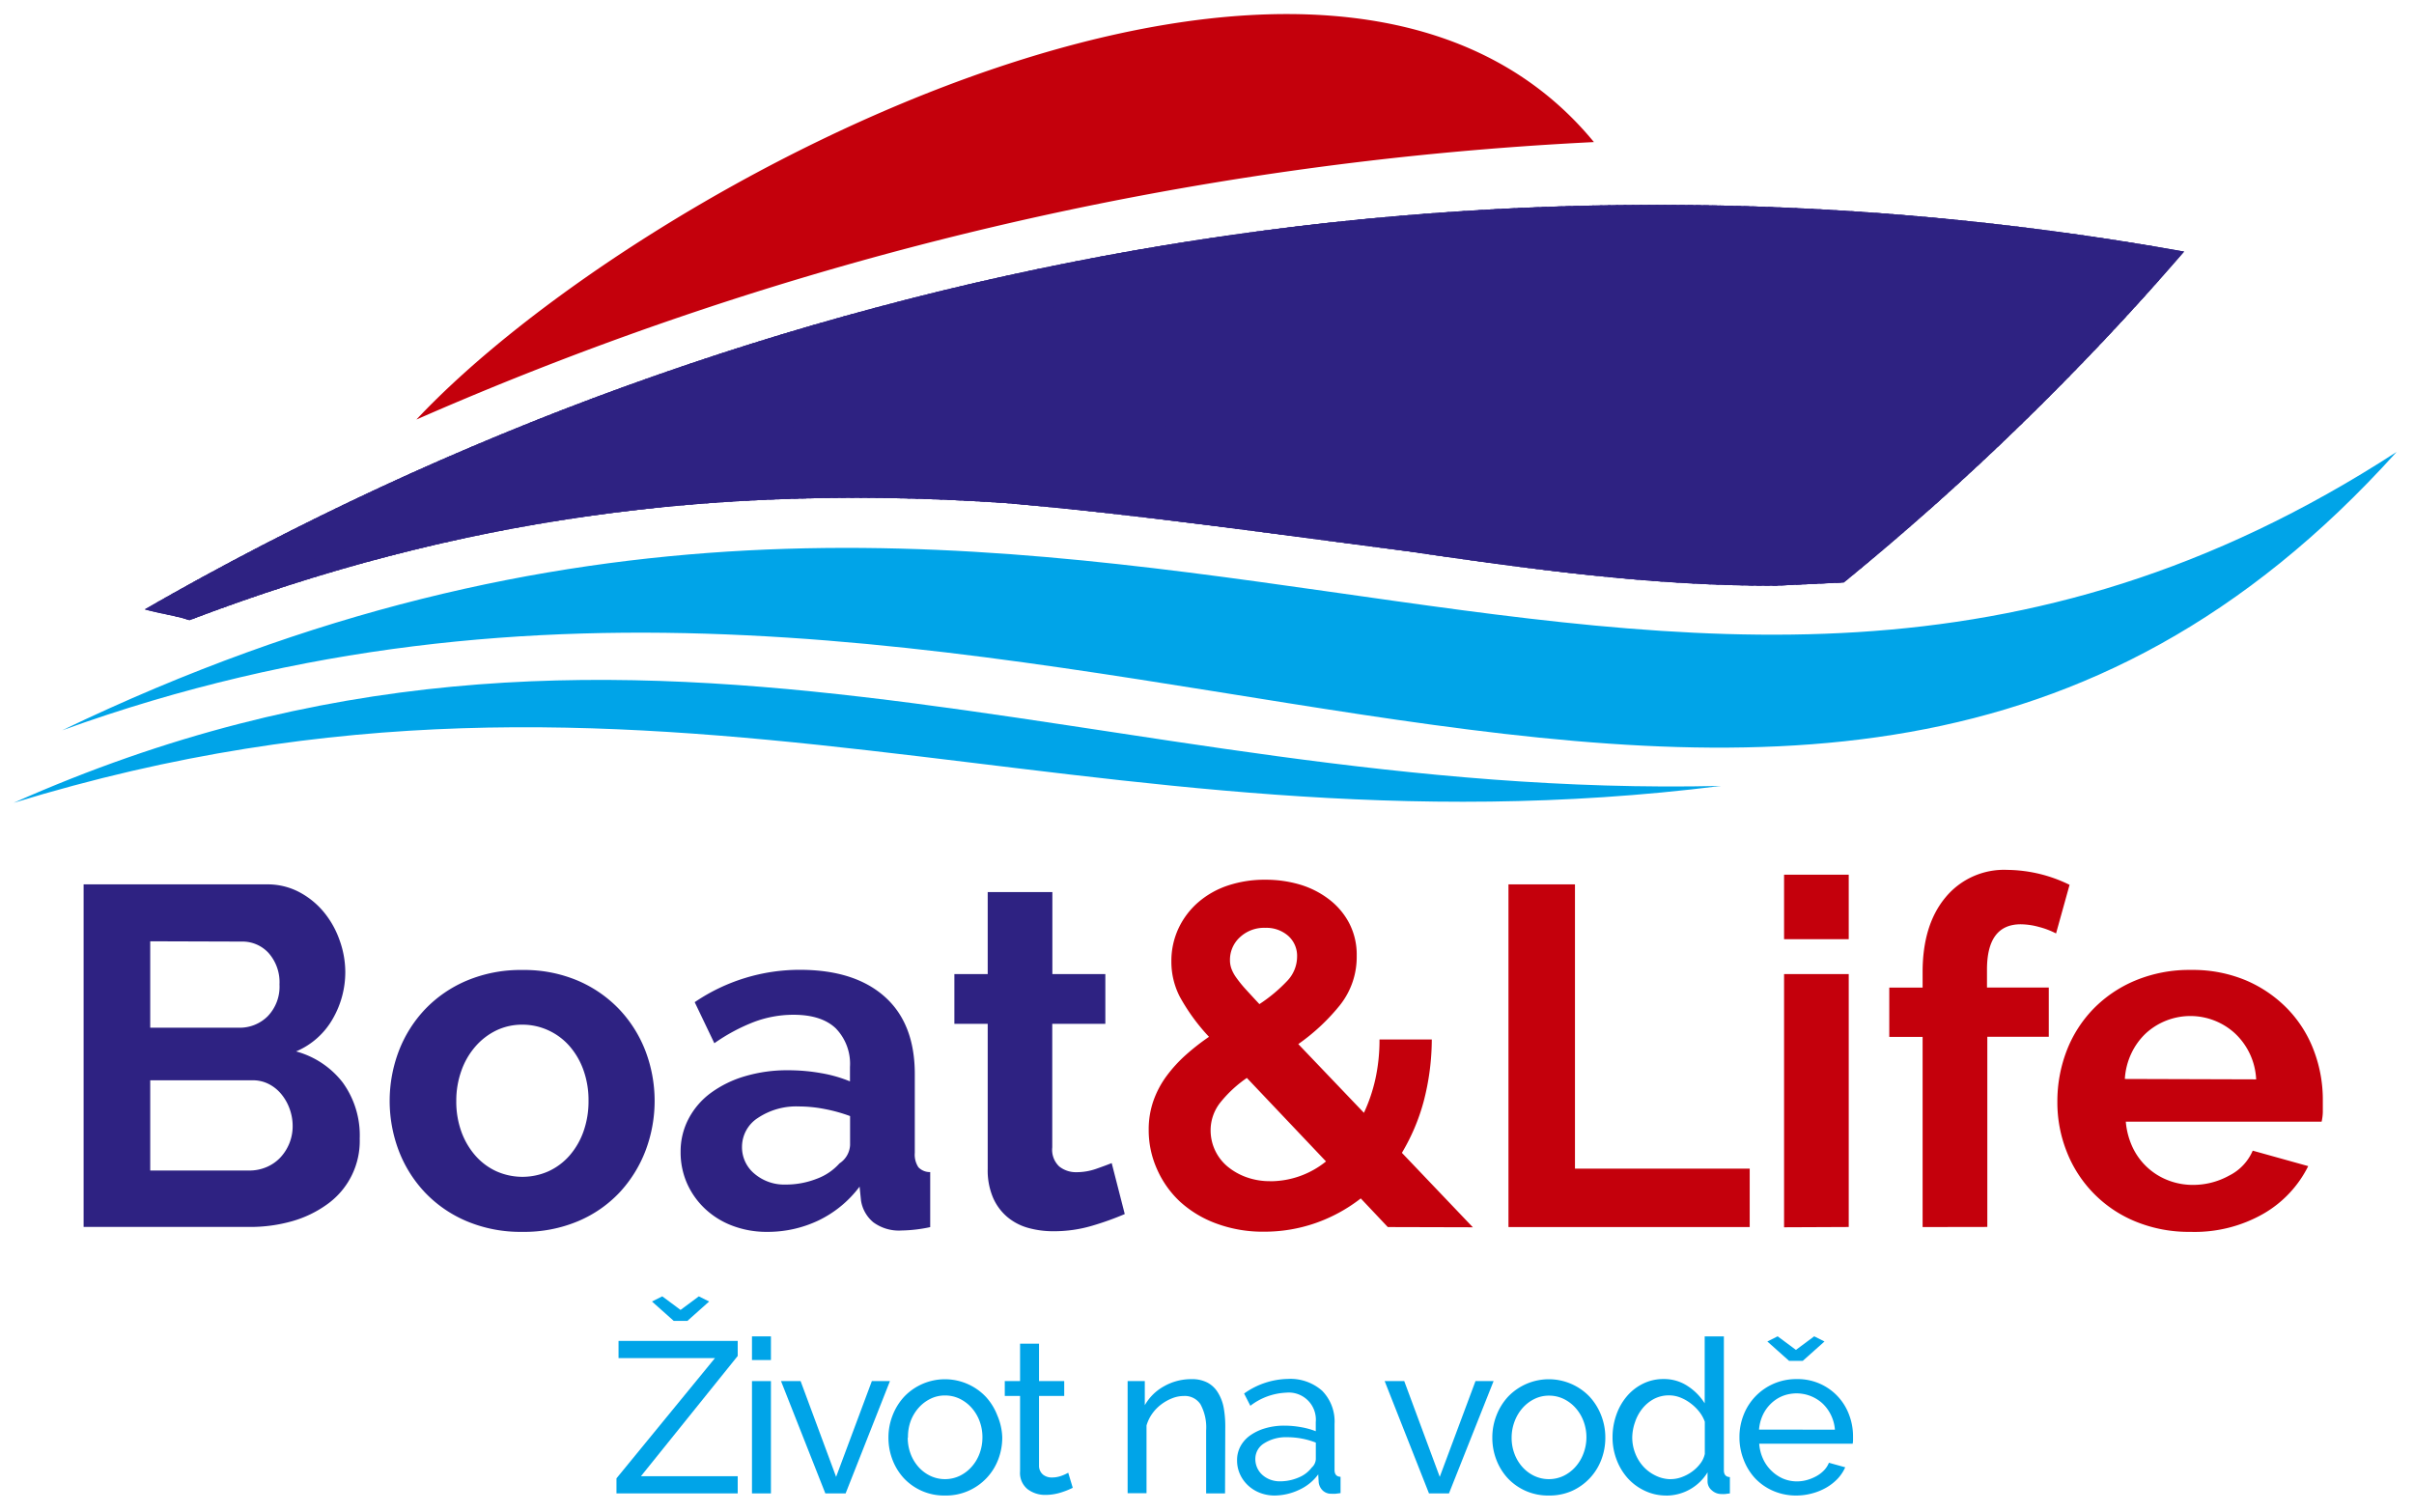 <svg id="Vrstva_1" data-name="Vrstva 1" xmlns="http://www.w3.org/2000/svg" xmlns:xlink="http://www.w3.org/1999/xlink" viewBox="0 0 421.5 264"><defs><style>.cls-1,.cls-3,.cls-5{fill:#2e2282;}.cls-1{clip-rule:evenodd;}.cls-2,.cls-7{fill:#00a4e8;}.cls-4,.cls-8{fill:#c4000c;}.cls-5,.cls-7,.cls-8{fill-rule:evenodd;}.cls-6{clip-path:url(#clip-path);}</style><clipPath id="clip-path"><path class="cls-1" d="M33.09,108.3c-2.31-.79-5.05-1.12-7.81-1.89C133.07,44.49,259.11,22.1,381.36,43.93a476.6,476.6,0,0,1-59.42,57.78l-11.78.56c-21.33.11-43.26-2.92-64.29-6-23.29-3-46.61-6.39-70.32-8.43-51-3.45-96.1,2.8-142.46,20.45Z"/></clipPath></defs><title>Kreslicí plátno 1</title><path class="cls-2" d="M107.64,258.15l17.2-21H108v-3h20.81v2.63l-16.9,21h16.9v3H107.64Zm8-31.78,3.19,2.37,3.19-2.37,1.8.9-3.79,3.38h-2.4l-3.79-3.38Z"/><path class="cls-2" d="M131.3,237.49v-4.13h3.31v4.13Zm0,23.29V241.17h3.31v19.61Z"/><path class="cls-2" d="M144.11,260.78l-7.74-19.61h3.42l6.2,16.72,6.24-16.72h3.16l-7.74,19.61Z"/><path class="cls-2" d="M165,261.15a9.62,9.62,0,0,1-7.16-3,10,10,0,0,1-2-3.23,10.6,10.6,0,0,1-.71-3.87,10.47,10.47,0,0,1,.73-3.91,10.24,10.24,0,0,1,2-3.23,9.84,9.84,0,0,1,14.27,0,10.25,10.25,0,0,1,2,3.23A10.47,10.47,0,0,1,175,251a10.61,10.61,0,0,1-.71,3.87,9.75,9.75,0,0,1-5.17,5.45A9.67,9.67,0,0,1,165,261.15Zm-6.5-10.1a7.86,7.86,0,0,0,.51,2.85,7.28,7.28,0,0,0,1.39,2.29,6.55,6.55,0,0,0,2.07,1.54,6,6,0,0,0,5.07,0,6.63,6.63,0,0,0,2.08-1.56,7.28,7.28,0,0,0,1.41-2.33,8,8,0,0,0,.51-2.87,7.9,7.9,0,0,0-.51-2.84,7.29,7.29,0,0,0-1.41-2.33,6.67,6.67,0,0,0-2.08-1.56,5.83,5.83,0,0,0-2.54-.56,5.66,5.66,0,0,0-2.54.58,6.68,6.68,0,0,0-2.07,1.58,7.49,7.49,0,0,0-1.39,2.33A8,8,0,0,0,158.54,251Z"/><path class="cls-2" d="M187.31,259.8q-.3.15-.79.36t-1.11.41a9.73,9.73,0,0,1-1.35.34,8.67,8.67,0,0,1-1.52.13,5,5,0,0,1-3.12-1,3.63,3.63,0,0,1-1.31-3.1V243.76h-2.67v-2.59h2.67v-6.54h3.31v6.54h4.4v2.59h-4.4v12.17a2,2,0,0,0,.71,1.58,2.4,2.4,0,0,0,1.5.49,4.81,4.81,0,0,0,1.78-.32,7.71,7.71,0,0,0,1.11-.51Z"/><path class="cls-2" d="M213.9,260.78h-3.3v-11a8.44,8.44,0,0,0-1-4.58,3.27,3.27,0,0,0-2.91-1.43,5.54,5.54,0,0,0-2,.39,8,8,0,0,0-1.92,1.07,7.43,7.43,0,0,0-1.58,1.62,6.92,6.92,0,0,0-1,2.07v11.83h-3.3V241.17h3v4.21a8.63,8.63,0,0,1,3.36-3.31,9.58,9.58,0,0,1,4.79-1.24,5.78,5.78,0,0,1,2.82.62,4.76,4.76,0,0,1,1.8,1.73,7.68,7.68,0,0,1,1,2.61,17.79,17.79,0,0,1,.28,3.27Z"/><path class="cls-2" d="M222.58,261.15a7.07,7.07,0,0,1-2.59-.47,6.46,6.46,0,0,1-2.08-1.3,6.1,6.1,0,0,1-1.39-1.93A5.75,5.75,0,0,1,216,255a5.08,5.08,0,0,1,.6-2.46,5.59,5.59,0,0,1,1.71-1.9,8.78,8.78,0,0,1,2.63-1.24,11.65,11.65,0,0,1,3.32-.45,16.39,16.39,0,0,1,2.89.26,13.35,13.35,0,0,1,2.59.71v-1.58a4.73,4.73,0,0,0-5.18-5.15,11,11,0,0,0-6.24,2.29l-1.09-2.14a13.56,13.56,0,0,1,7.63-2.55,8.37,8.37,0,0,1,6,2.07,7.67,7.67,0,0,1,2.16,5.82v8q0,1.16,1.05,1.2v2.85l-.86.11a6.36,6.36,0,0,1-.71,0,2.11,2.11,0,0,1-1.56-.58,2.39,2.39,0,0,1-.69-1.41l-.08-1.39a8.48,8.48,0,0,1-3.32,2.69A10.22,10.22,0,0,1,222.58,261.15Zm.86-2.48a8.2,8.2,0,0,0,3.29-.66,5.41,5.41,0,0,0,2.31-1.75,2.09,2.09,0,0,0,.71-1.46v-2.89a13.63,13.63,0,0,0-5-.94,7.09,7.09,0,0,0-4,1.05,3.18,3.18,0,0,0-1.56,2.74,3.73,3.73,0,0,0,.32,1.54,3.67,3.67,0,0,0,.9,1.24,4.31,4.31,0,0,0,1.37.83A4.69,4.69,0,0,0,223.44,258.67Z"/><path class="cls-2" d="M249.51,260.78l-7.74-19.61h3.42l6.2,16.72,6.24-16.72h3.16L253,260.78Z"/><path class="cls-2" d="M270.44,261.15a9.63,9.63,0,0,1-7.16-3,10,10,0,0,1-2-3.23,10.59,10.59,0,0,1-.71-3.87,10.47,10.47,0,0,1,.73-3.91,10.24,10.24,0,0,1,2-3.23,9.84,9.84,0,0,1,14.27,0,10.26,10.26,0,0,1,2,3.23,10.47,10.47,0,0,1,.73,3.91,10.61,10.61,0,0,1-.71,3.87,9.75,9.75,0,0,1-5.17,5.45A9.67,9.67,0,0,1,270.44,261.15Zm-6.5-10.1a7.87,7.87,0,0,0,.51,2.85,7.27,7.27,0,0,0,1.39,2.29,6.54,6.54,0,0,0,2.07,1.54,6,6,0,0,0,5.07,0,6.62,6.62,0,0,0,2.08-1.56,7.27,7.27,0,0,0,1.41-2.33A8,8,0,0,0,277,251a7.91,7.91,0,0,0-.51-2.84,7.28,7.28,0,0,0-1.41-2.33,6.66,6.66,0,0,0-2.08-1.56,5.83,5.83,0,0,0-2.54-.56,5.66,5.66,0,0,0-2.54.58,6.67,6.67,0,0,0-2.07,1.58,7.48,7.48,0,0,0-1.39,2.33A8,8,0,0,0,263.94,251Z"/><path class="cls-2" d="M290.95,261.15a8.59,8.59,0,0,1-3.76-.83,9.29,9.29,0,0,1-3-2.22,10.21,10.21,0,0,1-1.93-3.23,10.85,10.85,0,0,1-.7-3.87,11.69,11.69,0,0,1,.66-3.93,10.21,10.21,0,0,1,1.84-3.25,8.79,8.79,0,0,1,2.82-2.2,8,8,0,0,1,3.59-.81,7.45,7.45,0,0,1,4.23,1.24,9.78,9.78,0,0,1,2.95,3V233.36H301v23.37q0,1.16,1.05,1.2v2.85l-.84.11a5.24,5.24,0,0,1-.62,0,2.48,2.48,0,0,1-1.71-.66,2,2,0,0,1-.73-1.52V257.1a8.45,8.45,0,0,1-7.17,4.06Zm.79-2.86a5.57,5.57,0,0,0,1.86-.34,7.26,7.26,0,0,0,1.8-.94,6.76,6.76,0,0,0,1.46-1.41,4.2,4.2,0,0,0,.81-1.71v-5.63a6.25,6.25,0,0,0-1-1.78,8,8,0,0,0-1.52-1.46,7.45,7.45,0,0,0-1.8-1,5.4,5.4,0,0,0-1.9-.36,5.62,5.62,0,0,0-2.65.62,6.49,6.49,0,0,0-2,1.65,7.49,7.49,0,0,0-1.3,2.37A8.44,8.44,0,0,0,285,251a7.55,7.55,0,0,0,.53,2.8,7.32,7.32,0,0,0,1.43,2.31,6.88,6.88,0,0,0,2.12,1.56A6.06,6.06,0,0,0,291.73,258.3Z"/><path class="cls-2" d="M313.67,261.15a10,10,0,0,1-4.06-.81,9.58,9.58,0,0,1-3.16-2.2,10,10,0,0,1-2-3.25,10.61,10.61,0,0,1-.73-3.92,10.47,10.47,0,0,1,.73-3.91,9.82,9.82,0,0,1,9.3-6.24,9.53,9.53,0,0,1,9.11,6.22,10.52,10.52,0,0,1,.69,3.78q0,.41,0,.75a3.92,3.92,0,0,1-.06.53H307.17a7.62,7.62,0,0,0,.68,2.67,6.84,6.84,0,0,0,1.47,2.07,6.75,6.75,0,0,0,2,1.35,6.12,6.12,0,0,0,2.42.49,6.45,6.45,0,0,0,1.77-.24,7.72,7.72,0,0,0,1.62-.66,5.61,5.61,0,0,0,1.33-1,4.13,4.13,0,0,0,.88-1.35l2.85.79a7.2,7.2,0,0,1-1.33,2,8.84,8.84,0,0,1-2,1.56,10.08,10.08,0,0,1-2.46,1A10.49,10.49,0,0,1,313.67,261.15Zm6.72-11.5a7.08,7.08,0,0,0-.7-2.57,6.9,6.9,0,0,0-1.46-2,6.72,6.72,0,0,0-7-1.3,6.36,6.36,0,0,0-2,1.31,6.65,6.65,0,0,0-1.43,2,7.39,7.39,0,0,0-.66,2.55Zm-10-16.3,3.19,2.37,3.19-2.37,1.8.9-3.79,3.38h-2.4l-3.79-3.38Z"/><path class="cls-3" d="M62.81,198.84a13.57,13.57,0,0,1-5.69,11.46A19.52,19.52,0,0,1,51,213.25a26.72,26.72,0,0,1-7.46,1H14.6V154.43h32a11.83,11.83,0,0,1,5.65,1.35,14.11,14.11,0,0,1,4.3,3.5,16,16,0,0,1,2.74,4.89,16.47,16.47,0,0,1,1,5.52,16.3,16.3,0,0,1-2.19,8.22,13.34,13.34,0,0,1-6.4,5.69A15.39,15.39,0,0,1,59.82,189,15.72,15.72,0,0,1,62.81,198.84ZM26.23,164.37v15.09H41.74a6.9,6.9,0,0,0,5-2,7.43,7.43,0,0,0,2.06-5.56,7.69,7.69,0,0,0-1.9-5.48,6.16,6.16,0,0,0-4.68-2ZM51.1,196.65a8.78,8.78,0,0,0-.55-3.08A8.57,8.57,0,0,0,49.07,191a6.9,6.9,0,0,0-2.19-1.73,6.14,6.14,0,0,0-2.78-.63H26.23v15.76H43.51a7.58,7.58,0,0,0,3-.59,7.15,7.15,0,0,0,2.4-1.64,8,8,0,0,0,2.19-5.52Z"/><path class="cls-3" d="M91.21,215.11a24.25,24.25,0,0,1-9.69-1.85,21.73,21.73,0,0,1-7.29-5,22.1,22.1,0,0,1-4.59-7.29,24.56,24.56,0,0,1,0-17.45,22.11,22.11,0,0,1,4.59-7.29,21.76,21.76,0,0,1,7.29-5,24.25,24.25,0,0,1,9.69-1.85,24,24,0,0,1,9.65,1.85,21.89,21.89,0,0,1,7.25,5,22.15,22.15,0,0,1,4.59,7.29,24.55,24.55,0,0,1,0,17.45,22.49,22.49,0,0,1-4.55,7.29,21.3,21.3,0,0,1-7.25,5A24.26,24.26,0,0,1,91.21,215.11ZM79.67,192.27a15.37,15.37,0,0,0,.89,5.35A13.06,13.06,0,0,0,83,201.79a10.9,10.9,0,0,0,3.67,2.74,11.17,11.17,0,0,0,9.1,0,10.93,10.93,0,0,0,3.67-2.74,13,13,0,0,0,2.44-4.21,15.74,15.74,0,0,0,.88-5.39,15.49,15.49,0,0,0-.88-5.31,13,13,0,0,0-2.44-4.21,10.94,10.94,0,0,0-3.67-2.74,10.77,10.77,0,0,0-4.55-1,10.38,10.38,0,0,0-4.55,1A11.43,11.43,0,0,0,83,182.75,13,13,0,0,0,80.55,187,15.49,15.49,0,0,0,79.67,192.27Z"/><path class="cls-3" d="M133.94,215.11a16.76,16.76,0,0,1-6-1.05,14.37,14.37,0,0,1-4.8-2.95,13.74,13.74,0,0,1-3.16-4.42,13.4,13.4,0,0,1-1.14-5.56,12.26,12.26,0,0,1,1.39-5.77,13.24,13.24,0,0,1,3.88-4.51,19.24,19.24,0,0,1,5.94-2.91,25.92,25.92,0,0,1,7.59-1.05,32.62,32.62,0,0,1,5.77.51,23.51,23.51,0,0,1,5,1.43v-2.53a8.86,8.86,0,0,0-2.49-6.74q-2.49-2.36-7.37-2.36a19.53,19.53,0,0,0-6.91,1.26,32.1,32.1,0,0,0-6.91,3.71L121.3,175a32.61,32.61,0,0,1,18.37-5.65q9.52,0,14.79,4.68t5.27,13.53v13.74a4,4,0,0,0,.63,2.53,2.77,2.77,0,0,0,2.06.84v9.61a25.2,25.2,0,0,1-5,.59,7.53,7.53,0,0,1-4.93-1.43,6.16,6.16,0,0,1-2.15-3.79l-.25-2.44a19.55,19.55,0,0,1-7.16,5.9A20.57,20.57,0,0,1,133.94,215.11Zm3.2-8.26a14.73,14.73,0,0,0,5.44-1,9.87,9.87,0,0,0,4-2.7,4.06,4.06,0,0,0,1.85-3.2v-5.06a27.7,27.7,0,0,0-4.38-1.22,23.73,23.73,0,0,0-4.55-.46,12.06,12.06,0,0,0-7.16,2,6,6,0,0,0-2.78,5,6,6,0,0,0,2.19,4.76A8,8,0,0,0,137.14,206.85Z"/><path class="cls-3" d="M196.39,212a50.43,50.43,0,0,1-5.56,2,23.36,23.36,0,0,1-6.91,1,16.1,16.1,0,0,1-4.42-.59,9.71,9.71,0,0,1-3.62-1.9,9.24,9.24,0,0,1-2.49-3.37,12.18,12.18,0,0,1-.93-5V178.78h-5.82V170.1h5.82V155.78h11.29V170.1H193v8.68h-9.27v21.58a4,4,0,0,0,1.22,3.33,4.66,4.66,0,0,0,3,1,10.36,10.36,0,0,0,3.46-.59q1.68-.59,2.7-1Z"/><path class="cls-4" d="M242.32,214.27l-4.72-5a27.73,27.73,0,0,1-8,4.34,27.11,27.11,0,0,1-8.85,1.47,23.33,23.33,0,0,1-8.38-1.43A19.19,19.19,0,0,1,206,209.8a17.26,17.26,0,0,1-4-5.69,16.62,16.62,0,0,1-1.43-6.79,15.17,15.17,0,0,1,.84-5.14,16.55,16.55,0,0,1,2.32-4.34,24.48,24.48,0,0,1,3.37-3.67,39.18,39.18,0,0,1,4-3.12,34.54,34.54,0,0,1-5.1-7,13.32,13.32,0,0,1-1.47-6.11,13.46,13.46,0,0,1,1.26-5.86,13.8,13.8,0,0,1,3.46-4.55,15.33,15.33,0,0,1,5.18-2.91,20.29,20.29,0,0,1,6.53-1,21.12,21.12,0,0,1,6,.84A15.76,15.76,0,0,1,232,157a12.59,12.59,0,0,1,3.54,4.13,11.92,11.92,0,0,1,1.35,5.77,13.5,13.5,0,0,1-2.87,8.55,35.37,35.37,0,0,1-7.33,6.87l11.46,12a28.49,28.49,0,0,0,2-5.9,31.68,31.68,0,0,0,.72-6.91H250a43.19,43.19,0,0,1-1.43,10.87,35.4,35.4,0,0,1-3.79,8.93l12.39,13Zm-20.48-8a15.51,15.51,0,0,0,9.69-3.46l-13.82-14.58a21.65,21.65,0,0,0-4.64,4.3,7.83,7.83,0,0,0-1.69,4.89,8.23,8.23,0,0,0,2.91,6.24,10.93,10.93,0,0,0,3.33,1.9A12.07,12.07,0,0,0,221.84,206.26Zm-7.08-38.6a4.36,4.36,0,0,0,.25,1.47,6.61,6.61,0,0,0,.84,1.56,22,22,0,0,0,1.56,1.94q1,1.1,2.49,2.7a27,27,0,0,0,4.89-4.09,6.15,6.15,0,0,0,1.69-4.17,4.67,4.67,0,0,0-1.56-3.67,5.79,5.79,0,0,0-4-1.39,6.15,6.15,0,0,0-4.42,1.64A5.32,5.32,0,0,0,214.76,167.66Z"/><path class="cls-4" d="M263.39,214.27V154.43H275v49.64h30.51v10.2Z"/><path class="cls-4" d="M311.51,164V152.74h11.29V164Zm0,50.31V170.1h11.29v44.16Z"/><path class="cls-4" d="M335.7,214.27V181.06h-5.82v-8.6h5.82v-2.7q0-8.26,4-13.06a13.24,13.24,0,0,1,10.79-4.8,25.11,25.11,0,0,1,10.87,2.61L359,163a14.22,14.22,0,0,0-3-1.14,12.35,12.35,0,0,0-3.16-.46q-5.9,0-5.9,7.92v3.12h10.79v8.6H347v33.21Z"/><path class="cls-4" d="M382.48,215.11a24.53,24.53,0,0,1-9.61-1.81,21.67,21.67,0,0,1-12-12.18,23.25,23.25,0,0,1-1.64-8.68,24.6,24.6,0,0,1,1.6-8.89,21.68,21.68,0,0,1,4.64-7.33,22.11,22.11,0,0,1,7.37-5,24.56,24.56,0,0,1,9.73-1.85,24,24,0,0,1,9.65,1.85,22.24,22.24,0,0,1,7.25,5,21.18,21.18,0,0,1,4.55,7.25,24.15,24.15,0,0,1,1.56,8.6c0,.73,0,1.43,0,2.11a8.68,8.68,0,0,1-.21,1.69H371.18a13.09,13.09,0,0,0,1.26,4.63,11.35,11.35,0,0,0,6.24,5.65,11.9,11.9,0,0,0,4.21.76,13,13,0,0,0,6.36-1.64,8.7,8.7,0,0,0,4.09-4.34l9.69,2.7a19.71,19.71,0,0,1-7.8,8.3A24.16,24.16,0,0,1,382.48,215.11Zm11.46-26.63a11.75,11.75,0,0,0-3.67-8,11.51,11.51,0,0,0-15.63,0,11.57,11.57,0,0,0-2.49,3.46,12.14,12.14,0,0,0-1.14,4.47Z"/><path class="cls-5" d="M33.09,108.3c-2.31-.79-5.05-1.12-7.81-1.89C133.07,44.49,259.11,22.1,381.36,43.93a476.6,476.6,0,0,1-59.42,57.78l-11.78.56c-21.33.11-43.26-2.92-64.29-6-23.29-3-46.61-6.39-70.32-8.43-51-3.45-96.1,2.8-142.46,20.45Z"/><g class="cls-6"><polyline class="cls-5" points="389.9 89.37 383.6 90.58 367.55 1.92 373.85 0.7"/><polyline class="cls-5" points="384.51 90.54 382.27 91.09 366.19 1.98 368.45 1.87"/><polyline class="cls-5" points="383.15 90.6 380.91 91.16 364.86 2.5 367.09 1.94"/><polyline class="cls-5" points="381.81 91.12 379.55 91.22 363.49 2.56 365.76 2.45"/><polyline class="cls-5" points="380.45 91.18 378.22 91.74 362.16 3.08 364.4 2.52"/><polyline class="cls-5" points="379.12 91.7 376.85 91.81 360.79 3.15 363.04 2.58"/><polyline class="cls-5" points="377.76 91.76 375.52 92.33 359.43 3.22 361.71 3.11"/><polyline class="cls-5" points="376.4 91.83 374.15 92.39 358.1 3.73 360.34 3.17"/><polyline class="cls-5" points="375.07 92.35 372.8 92.46 356.74 3.8 359.01 3.69"/><polyline class="cls-5" points="373.7 92.42 371.46 92.97 355.41 4.31 357.65 3.75"/><polyline class="cls-5" points="372.37 92.93 370.1 93.04 354.05 4.38 356.28 3.82"/><polyline class="cls-5" points="370.56 93.02 368.77 93.56 352.69 4.44 354.95 4.33"/><polyline class="cls-5" points="369.2 93.08 367.41 93.63 351.35 4.96 353.13 4.42"/><polyline class="cls-5" points="367.86 93.61 366.05 93.69 349.99 5.03 351.8 4.94"/><polyline class="cls-5" points="366.5 93.67 364.71 94.21 348.65 5.54 350.44 5.01"/><polyline class="cls-5" points="365.16 94.19 363.35 94.27 347.29 5.61 349.09 5.07"/><polyline class="cls-5" points="363.8 94.25 362.02 94.79 345.94 5.67 347.75 5.59"/><polyline class="cls-5" points="362.45 94.31 360.65 94.85 344.6 6.2 346.39 5.65"/><polyline class="cls-5" points="361.11 94.83 359.3 94.92 343.24 6.26 345.06 6.17"/><polyline class="cls-5" points="359.75 94.89 357.96 95.44 341.91 6.78 343.69 6.24"/><polyline class="cls-5" points="358.42 95.42 356.6 95.51 340.55 6.84 342.34 6.31"/><polyline class="cls-5" points="357.06 95.48 355.27 96.02 339.19 6.91 341 6.82"/><polyline class="cls-5" points="355.7 95.55 353.45 96.11 337.4 7.45 339.63 6.89"/><polyline class="cls-5" points="354.36 96.06 352.1 96.17 336.04 7.52 338.3 7.41"/><polyline class="cls-5" points="353 96.13 350.76 96.69 334.7 8.03 336.94 7.47"/><polyline class="cls-5" points="351.66 96.65 349.4 96.76 333.34 8.1 335.59 7.54"/><polyline class="cls-5" points="350.3 96.72 348.06 97.28 331.98 8.16 334.25 8.05"/><polyline class="cls-5" points="348.95 96.78 346.7 97.34 330.64 8.68 332.89 8.12"/><polyline class="cls-5" points="347.61 97.3 345.35 97.41 329.29 8.74 331.56 8.63"/><polyline class="cls-5" points="346.25 97.36 344 97.92 327.95 9.27 330.19 8.7"/><polyline class="cls-5" points="344.92 97.88 342.64 97.98 326.59 9.33 328.84 8.76"/><polyline class="cls-5" points="343.55 97.94 341.31 98.51 325.24 9.4 327.49 9.29"/><polyline class="cls-5" points="342.2 98.01 339.95 98.57 323.9 9.91 326.13 9.35"/><polyline class="cls-5" points="340.85 98.53 338.6 98.64 322.54 9.97 324.8 9.87"/><polyline class="cls-5" points="339.5 98.6 337.26 99.15 321.2 10.49 323.44 9.93"/><polyline class="cls-5" points="337.71 99.13 335.9 99.22 319.84 10.56 322.09 10"/><polyline class="cls-5" points="336.35 99.2 334.56 99.74 318.48 10.62 320.29 10.53"/><polyline class="cls-5" points="334.99 99.26 333.2 99.81 317.14 11.14 318.94 10.6"/><polyline class="cls-5" points="333.65 99.79 331.84 99.87 315.79 11.21 317.6 11.12"/><polyline class="cls-5" points="332.3 99.85 330.5 100.39 314.45 11.72 316.25 11.19"/><polyline class="cls-5" points="330.96 100.36 329.15 100.45 313.09 11.79 314.88 11.25"/><polyline class="cls-5" points="329.61 100.43 327.81 100.98 311.74 11.85 313.54 11.77"/><polyline class="cls-5" points="328.25 100.5 326.45 101.04 310.39 12.38 312.19 11.83"/><polyline class="cls-5" points="326.9 101.02 325.1 101.11 309.04 12.44 310.84 12.36"/><polyline class="cls-5" points="325.55 101.08 323.76 101.62 307.7 12.96 309.49 12.42"/><polyline class="cls-5" points="324.21 101.6 322.4 101.69 306.34 13.02 308.13 12.49"/><polyline class="cls-5" points="322.85 101.66 320.61 102.22 304.53 13.11 306.8 13"/><polyline class="cls-5" points="321.49 101.73 319.25 102.29 303.19 13.63 305.44 13.07"/><polyline class="cls-5" points="320.15 102.24 317.89 102.35 301.83 13.7 304.1 13.59"/><polyline class="cls-5" points="318.8 102.31 316.56 102.88 300.49 14.21 302.75 13.65"/><polyline class="cls-5" points="317.46 102.83 315.19 102.94 299.14 14.28 301.38 13.72"/><polyline class="cls-5" points="316.11 102.9 313.85 103.46 297.78 14.34 300.04 14.23"/><polyline class="cls-5" points="314.74 102.96 312.5 103.52 296.44 14.86 298.68 14.3"/><polyline class="cls-5" points="313.4 103.48 311.14 103.59 295.09 14.92 297.34 14.81"/><polyline class="cls-5" points="312.05 103.54 309.81 104.1 293.74 15.45 295.99 14.88"/><polyline class="cls-5" points="310.7 104.06 308.45 104.17 292.39 15.51 294.63 14.95"/><polyline class="cls-5" points="309.35 104.12 307.11 104.69 291.03 15.58 293.3 15.47"/><polyline class="cls-5" points="307.99 104.19 305.75 104.75 289.69 16.09 291.94 15.53"/><polyline class="cls-5" points="306.65 104.71 304.39 104.82 288.33 16.16 290.6 16.05"/><polyline class="cls-5" points="304.84 104.8 303.05 105.33 286.99 16.68 289.24 16.11"/><polyline class="cls-5" points="303.5 105.31 301.69 105.4 285.64 16.75 287.43 16.2"/><polyline class="cls-5" points="302.15 105.38 300.35 105.92 284.28 16.81 286.1 16.72"/><polyline class="cls-5" points="300.79 105.44 299 105.99 282.94 17.32 284.73 16.79"/><polyline class="cls-5" points="299.46 105.97 297.64 106.05 281.59 17.39 283.39 17.3"/><polyline class="cls-5" points="298.09 106.03 296.31 106.57 280.24 17.9 282.03 17.37"/><polyline class="cls-5" points="296.75 106.55 294.95 106.63 278.89 17.97 280.67 17.43"/><polyline class="cls-5" points="295.4 106.61 293.61 107.16 277.52 18.04 279.34 17.95"/><polyline class="cls-5" points="294.03 106.68 292.25 107.22 276.19 18.56 277.98 18.01"/><polyline class="cls-5" points="292.7 107.2 290.89 107.29 274.83 18.62 276.64 18.54"/><polyline class="cls-5" points="291.34 107.27 289.55 107.8 273.5 19.14 275.29 18.6"/><polyline class="cls-5" points="290 107.78 287.74 107.89 271.68 19.23 273.93 18.67"/><polyline class="cls-5" points="288.65 107.84 286.4 108.4 270.32 19.29 272.59 19.18"/><polyline class="cls-5" points="287.29 107.91 285.04 108.47 268.99 19.81 271.23 19.25"/><polyline class="cls-5" points="285.96 108.42 283.68 108.53 267.63 19.88 269.89 19.77"/><polyline class="cls-5" points="284.59 108.49 282.35 109.06 266.3 20.39 268.53 19.84"/><polyline class="cls-5" points="283.26 109.01 280.99 109.12 264.94 20.46 267.17 19.9"/><polyline class="cls-5" points="281.89 109.08 279.66 109.64 263.57 20.52 265.84 20.41"/><polyline class="cls-5" points="280.53 109.14 278.3 109.7 262.24 21.04 264.48 20.48"/><polyline class="cls-5" points="279.2 109.66 276.93 109.77 260.87 21.1 263.14 20.99"/><polyline class="cls-5" points="277.84 109.72 275.6 110.29 259.54 21.63 261.79 21.06"/><polyline class="cls-5" points="276.51 110.25 274.24 110.35 258.18 21.69 260.42 21.13"/><polyline class="cls-5" points="275.15 110.31 272.9 110.87 256.82 21.76 259.09 21.65"/><polyline class="cls-5" points="273.79 110.38 271.54 110.94 255.49 22.27 257.73 21.71"/><polyline class="cls-5" points="272 110.91 270.18 111 254.13 22.34 256.39 22.23"/><polyline class="cls-5" points="270.64 110.98 268.85 111.51 252.8 22.86 254.58 22.32"/><polyline class="cls-5" points="269.31 111.49 267.49 111.58 251.43 22.93 253.22 22.38"/><polyline class="cls-5" points="267.94 111.56 266.16 112.1 250.07 22.99 251.88 22.9"/><polyline class="cls-5" points="266.58 111.62 264.79 112.17 248.73 23.5 250.52 22.97"/><polyline class="cls-5" points="265.24 112.15 263.43 112.23 247.37 23.57 249.19 23.48"/><polyline class="cls-5" points="263.88 112.21 262.1 112.75 246.04 24.09 247.83 23.55"/><polyline class="cls-5" points="262.55 112.73 260.73 112.81 244.68 24.15 246.47 23.61"/><polyline class="cls-5" points="261.19 112.79 259.4 113.34 243.32 24.21 245.14 24.13"/><polyline class="cls-5" points="259.83 112.86 258.04 113.4 241.99 24.74 243.78 24.19"/><polyline class="cls-5" points="258.5 113.38 256.68 113.47 240.63 24.8 242.44 24.72"/><polyline class="cls-5" points="257.14 113.44 254.89 114 239.29 25.32 241.08 24.78"/><polyline class="cls-5" points="255.8 113.96 253.53 114.07 237.48 25.41 239.72 24.85"/><polyline class="cls-5" points="254.44 114.03 252.2 114.58 236.12 25.47 238.38 25.36"/><polyline class="cls-5" points="253.07 114.09 250.84 114.65 234.78 25.99 237.02 25.43"/><polyline class="cls-5" points="251.74 114.61 249.49 114.71 233.42 26.06 235.69 25.95"/><polyline class="cls-5" points="250.38 114.67 248.15 115.24 232.09 26.57 234.33 26.02"/><polyline class="cls-5" points="249.05 115.19 246.78 115.3 230.72 26.64 232.97 26.08"/><polyline class="cls-5" points="247.69 115.26 245.45 115.82 229.37 26.7 231.64 26.59"/><polyline class="cls-5" points="246.34 115.32 244.08 115.88 228.03 27.22 230.27 26.66"/><polyline class="cls-5" points="245 115.84 242.72 115.95 226.67 27.28 228.94 27.17"/><polyline class="cls-5" points="243.63 115.9 241.39 116.47 225.34 27.81 227.57 27.24"/><polyline class="cls-5" points="242.3 116.43 240.03 116.53 223.98 27.87 226.22 27.3"/><polyline class="cls-5" points="240.94 116.49 238.7 117.05 222.62 27.94 224.88 27.83"/><polyline class="cls-5" points="239.58 116.56 237.34 117.11 221.28 28.45 223.52 27.89"/><polyline class="cls-5" points="237.79 117.09 235.99 117.18 219.93 28.52 221.73 28.43"/><polyline class="cls-5" points="236.43 117.16 234.64 117.7 218.58 29.04 220.37 28.5"/><polyline class="cls-5" points="235.09 117.68 233.28 117.77 217.22 29.11 219.02 28.56"/><polyline class="cls-5" points="233.73 117.75 231.94 118.28 215.87 29.17 217.68 29.08"/><polyline class="cls-5" points="232.38 117.81 230.58 118.35 214.53 29.68 216.32 29.15"/><polyline class="cls-5" points="231.04 118.33 229.23 118.41 213.17 29.75 214.99 29.66"/><polyline class="cls-5" points="229.69 118.39 227.89 118.93 211.84 30.27 213.62 29.73"/><polyline class="cls-5" points="228.35 118.91 226.53 118.99 210.48 30.34 212.27 29.79"/><polyline class="cls-5" points="226.98 118.97 225.2 119.52 209.12 30.4 210.93 30.32"/><polyline class="cls-5" points="225.63 119.04 223.84 119.58 207.78 30.92 209.57 30.38"/><polyline class="cls-5" points="224.29 119.56 222.03 119.67 206.42 30.98 208.23 30.9"/><polyline class="cls-5" points="222.93 119.63 220.69 120.18 204.63 31.52 206.87 30.96"/><polyline class="cls-5" points="221.59 120.14 219.34 120.25 203.27 31.59 205.52 31.03"/><polyline class="cls-5" points="220.23 120.2 217.99 120.76 201.91 31.65 204.18 31.54"/><polyline class="cls-5" points="218.88 120.27 216.63 120.83 200.57 32.17 202.82 31.61"/><polyline class="cls-5" points="217.54 120.78 215.28 120.89 199.22 32.24 201.49 32.13"/><polyline class="cls-5" points="216.19 120.85 213.93 121.42 197.88 32.75 200.13 32.2"/><polyline class="cls-5" points="214.85 121.37 212.58 121.48 196.53 32.82 198.77 32.26"/><polyline class="cls-5" points="213.48 121.44 211.24 122 195.17 32.88 197.42 32.78"/><polyline class="cls-5" points="212.13 121.5 209.88 122.06 193.83 33.4 196.07 32.84"/><polyline class="cls-5" points="210.78 122.02 208.53 122.13 192.47 33.46 194.73 33.35"/><polyline class="cls-5" points="209.43 122.08 207.19 122.65 191.13 33.99 193.37 33.42"/><polyline class="cls-5" points="208.09 122.61 205.84 122.72 189.77 34.05 192.02 33.48"/><polyline class="cls-5" points="206.74 122.67 204.49 123.23 188.41 34.12 190.68 34.01"/><polyline class="cls-5" points="204.92 122.76 203.13 123.3 187.07 34.63 188.87 34.1"/><polyline class="cls-5" points="203.59 123.27 201.77 123.36 185.72 34.7 187.53 34.61"/><polyline class="cls-5" points="202.23 123.34 200.43 123.88 184.38 35.22 186.18 34.68"/><polyline class="cls-5" points="200.89 123.85 199.08 123.94 183.03 35.29 184.81 34.74"/><polyline class="cls-5" points="199.53 123.92 197.74 124.46 181.67 35.35 183.47 35.27"/><polyline class="cls-5" points="198.18 123.98 196.39 124.53 180.32 35.87 182.12 35.33"/><polyline class="cls-5" points="196.84 124.51 195.03 124.59 178.97 35.93 180.77 35.84"/><polyline class="cls-5" points="195.48 124.57 193.69 125.11 177.63 36.45 179.42 35.91"/><polyline class="cls-5" points="194.13 125.09 192.33 125.17 176.27 36.52 178.06 35.97"/><polyline class="cls-5" points="192.78 125.15 190.99 125.7 174.91 36.59 176.72 36.5"/><polyline class="cls-5" points="191.42 125.22 189.18 125.78 173.57 37.1 175.37 36.56"/><polyline class="cls-5" points="190.09 125.74 187.82 125.85 171.76 37.19 174.03 37.08"/><polyline class="cls-5" points="188.73 125.81 186.49 126.36 170.42 37.7 172.68 37.14"/><polyline class="cls-5" points="187.39 126.32 185.12 126.43 169.07 37.77 171.31 37.21"/><polyline class="cls-5" points="186.04 126.39 183.78 126.95 167.71 37.83 169.97 37.72"/><polyline class="cls-5" points="184.67 126.45 182.43 127.02 166.38 38.35 168.62 37.79"/><polyline class="cls-5" points="183.34 126.97 181.07 127.08 165.02 38.42 167.27 38.31"/><polyline class="cls-5" points="181.98 127.04 179.74 127.6 163.68 38.93 165.92 38.38"/><polyline class="cls-5" points="180.63 127.55 178.38 127.66 162.32 39 164.56 38.44"/><polyline class="cls-5" points="179.28 127.62 177.04 128.18 160.96 39.06 163.22 38.96"/><polyline class="cls-5" points="177.92 127.68 175.68 128.24 159.62 39.59 161.87 39.02"/><polyline class="cls-5" points="176.59 128.2 174.32 128.31 158.26 39.65 160.53 39.54"/><polyline class="cls-5" points="175.23 128.26 172.99 128.83 156.93 40.17 159.17 39.61"/><polyline class="cls-5" points="173.89 128.79 171.62 128.9 155.57 40.23 157.81 39.67"/><polyline class="cls-5" points="172.08 128.87 170.28 129.41 154.21 40.3 156.03 40.21"/><polyline class="cls-5" points="170.72 128.94 168.93 129.47 152.88 40.81 154.66 40.28"/><polyline class="cls-5" points="169.39 129.45 167.57 129.54 151.52 40.88 153.32 40.79"/><polyline class="cls-5" points="168.02 129.52 166.24 130.06 150.18 41.4 151.96 40.86"/><polyline class="cls-5" points="166.69 130.04 164.88 130.13 148.82 41.47 150.6 40.92"/><polyline class="cls-5" points="165.33 130.11 163.53 130.64 147.45 41.53 149.27 41.44"/><polyline class="cls-5" points="163.96 130.17 162.18 130.71 146.12 42.05 147.91 41.51"/><polyline class="cls-5" points="162.63 130.69 160.82 130.78 144.76 42.11 146.57 42.02"/><polyline class="cls-5" points="161.27 130.75 159.48 131.29 143.43 42.63 145.22 42.09"/><polyline class="cls-5" points="159.94 131.27 158.12 131.35 142.07 42.7 143.86 42.16"/><polyline class="cls-5" points="158.58 131.33 156.33 131.9 140.71 42.77 142.52 42.68"/><polyline class="cls-5" points="157.22 131.4 154.97 131.97 138.92 43.3 141.16 42.74"/><polyline class="cls-5" points="155.89 131.92 153.61 132.03 137.56 43.37 139.82 43.26"/><polyline class="cls-5" points="154.52 131.99 152.28 132.54 136.22 43.88 138.46 43.32"/><polyline class="cls-5" points="153.19 132.5 150.92 132.61 134.86 43.95 137.1 43.39"/><polyline class="cls-5" points="151.82 132.57 149.59 133.12 133.5 44.01 135.77 43.9"/><polyline class="cls-5" points="150.46 132.63 148.23 133.19 132.17 44.53 134.41 43.97"/><polyline class="cls-5" points="149.13 133.15 146.86 133.25 130.81 44.6 133.07 44.49"/><polyline class="cls-5" points="147.77 133.21 145.53 133.78 129.47 45.11 131.72 44.56"/><polyline class="cls-5" points="146.44 133.73 144.16 133.84 128.11 45.18 130.36 44.62"/><polyline class="cls-5" points="145.08 133.8 142.83 134.36 126.75 45.24 129.02 45.14"/><polyline class="cls-5" points="143.72 133.87 141.47 134.42 125.42 45.77 127.66 45.2"/><polyline class="cls-5" points="142.38 134.38 140.11 134.49 124.06 45.83 126.32 45.73"/><polyline class="cls-5" points="141.02 134.44 138.78 135.01 122.72 46.35 124.97 45.79"/><polyline class="cls-5" points="139.23 134.99 137.42 135.08 121.36 46.41 123.6 45.85"/><polyline class="cls-5" points="137.87 135.06 136.08 135.59 120 46.48 121.81 46.39"/><polyline class="cls-5" points="136.51 135.12 134.73 135.66 118.66 46.99 120.46 46.46"/><polyline class="cls-5" points="135.18 135.63 133.36 135.72 117.31 47.06 119.12 46.97"/><polyline class="cls-5" points="133.82 135.7 132.03 136.24 115.97 47.58 117.76 47.04"/><polyline class="cls-5" points="132.48 136.22 130.67 136.31 114.61 47.65 116.4 47.1"/><polyline class="cls-5" points="131.12 136.29 129.33 136.82 113.25 47.71 115.06 47.63"/><polyline class="cls-5" points="129.76 136.35 127.97 136.89 111.92 48.23 113.7 47.69"/><polyline class="cls-5" points="128.43 136.87 126.61 136.95 110.56 48.29 112.37 48.2"/><polyline class="cls-5" points="127.07 136.93 125.28 137.47 109.22 48.81 111.01 48.27"/><polyline class="cls-5" points="125.73 137.45 123.92 137.53 107.86 48.88 109.65 48.34"/><polyline class="cls-5" points="124.37 137.51 122.13 138.08 106.05 48.97 108.31 48.86"/><polyline class="cls-5" points="123.01 137.58 120.77 138.15 104.71 49.48 106.95 48.92"/><polyline class="cls-5" points="121.68 138.1 119.41 138.21 103.35 49.55 105.62 49.44"/><polyline class="cls-5" points="120.32 138.17 118.07 138.72 102.02 50.06 104.26 49.5"/><polyline class="cls-5" points="118.98 138.68 116.72 138.79 100.66 50.13 102.9 49.57"/><polyline class="cls-5" points="117.62 138.75 115.38 139.31 99.3 50.19 101.57 50.08"/><polyline class="cls-5" points="116.26 138.81 114.02 139.38 97.96 50.72 100.2 50.15"/><polyline class="cls-5" points="114.93 139.33 112.66 139.44 96.61 50.78 98.87 50.67"/><polyline class="cls-5" points="113.56 139.4 111.32 139.96 95.27 51.3 97.51 50.74"/><polyline class="cls-5" points="112.23 139.91 109.97 140.02 93.91 51.36 96.15 50.8"/><polyline class="cls-5" points="110.87 139.98 108.63 140.54 92.55 51.42 94.81 51.32"/><polyline class="cls-5" points="109.51 140.04 107.27 140.6 91.21 51.95 93.45 51.38"/><polyline class="cls-5" points="108.18 140.56 105.91 140.67 89.86 52.01 92.12 51.91"/><polyline class="cls-5" points="106.36 140.65 104.57 141.19 88.52 52.53 90.76 51.97"/><polyline class="cls-5" points="105.03 141.17 103.22 141.26 87.16 52.59 88.95 52.06"/><polyline class="cls-5" points="103.67 141.24 101.88 141.77 85.8 52.66 87.61 52.57"/><polyline class="cls-5" points="102.31 141.3 100.52 141.84 84.46 53.17 86.25 52.64"/><polyline class="cls-5" points="100.97 141.81 99.16 141.9 83.1 53.24 84.92 53.15"/><polyline class="cls-5" points="99.61 141.88 97.82 142.43 81.77 53.76 83.55 53.22"/><polyline class="cls-5" points="98.28 142.4 96.47 142.49 80.4 53.83 82.2 53.28"/><polyline class="cls-5" points="96.92 142.47 95.13 143 79.05 53.89 80.86 53.81"/><polyline class="cls-5" points="95.56 142.53 93.77 143.07 77.71 54.41 79.5 53.87"/><polyline class="cls-5" points="94.22 143.05 92.41 143.13 76.35 54.47 78.16 54.39"/><polyline class="cls-5" points="92.86 143.11 91.07 143.65 75.02 54.99 76.8 54.45"/><polyline class="cls-5" points="91.53 143.63 89.26 143.74 73.21 55.08 75.45 54.52"/><polyline class="cls-5" points="90.17 143.69 87.92 144.26 71.84 55.15 74.11 55.04"/><polyline class="cls-5" points="88.81 143.76 86.57 144.33 70.51 55.66 72.75 55.1"/><polyline class="cls-5" points="87.47 144.28 85.2 144.39 69.15 55.73 71.41 55.62"/><polyline class="cls-5" points="86.11 144.35 83.87 144.91 67.81 56.24 70.06 55.68"/><polyline class="cls-5" points="84.77 144.86 82.51 144.97 66.45 56.31 68.7 55.75"/><polyline class="cls-5" points="83.42 144.93 81.17 145.49 65.09 56.37 67.36 56.26"/><polyline class="cls-5" points="82.06 144.99 79.82 145.56 63.76 56.9 66 56.33"/><polyline class="cls-5" points="80.72 145.51 78.45 145.62 62.4 56.96 64.66 56.85"/><polyline class="cls-5" points="79.36 145.58 77.12 146.14 61.06 57.48 63.3 56.92"/><polyline class="cls-5" points="78.02 146.09 75.76 146.2 59.7 57.54 61.94 56.98"/><polyline class="cls-5" points="76.67 146.16 74.42 146.73 58.34 57.6 60.61 57.5"/><polyline class="cls-5" points="75.31 146.22 73.07 146.79 57.01 58.13 59.25 57.56"/><polyline class="cls-5" points="73.52 146.77 71.7 146.86 55.65 58.19 57.91 58.09"/><polyline class="cls-5" points="72.16 146.84 70.37 147.37 54.31 58.71 56.1 58.17"/><polyline class="cls-5" points="70.82 147.35 69.01 147.44 52.95 58.77 54.74 58.24"/><polyline class="cls-5" points="69.46 147.41 67.67 147.95 51.59 58.84 53.41 58.75"/><polyline class="cls-5" points="68.11 147.48 66.31 148.02 50.26 59.36 52.05 58.82"/><polyline class="cls-5" points="66.77 148 64.95 148.08 48.9 59.43 50.71 59.34"/><polyline class="cls-5" points="65.41 148.06 63.62 148.61 47.56 59.94 49.35 59.41"/><polyline class="cls-5" points="64.07 148.58 62.26 148.67 46.2 60.01 47.99 59.47"/><polyline class="cls-5" points="62.71 148.65 60.92 149.19 44.84 60.07 46.66 59.99"/><polyline class="cls-5" points="61.35 148.71 59.56 149.25 43.51 60.59 45.3 60.05"/><polyline class="cls-5" points="60.02 149.23 58.2 149.31 42.15 60.65 43.96 60.56"/><polyline class="cls-5" points="58.66 149.29 56.42 149.85 40.36 61.2 42.6 60.63"/><polyline class="cls-5" points="57.32 149.81 55.05 149.92 39 61.26 41.24 60.7"/><polyline class="cls-5" points="55.96 149.87 53.72 150.44 37.64 61.33 39.91 61.22"/><polyline class="cls-5" points="54.6 149.94 52.36 150.51 36.3 61.84 38.55 61.28"/><polyline class="cls-5" points="53.27 150.46 51 150.57 34.95 61.91 37.21 61.8"/><polyline class="cls-5" points="51.91 150.53 49.67 151.09 33.6 62.42 35.85 61.86"/><polyline class="cls-5" points="50.57 151.04 48.3 151.15 32.25 62.49 34.49 61.93"/><polyline class="cls-5" points="49.21 151.11 46.97 151.67 30.89 62.55 33.16 62.44"/><polyline class="cls-5" points="47.85 151.17 45.61 151.74 29.55 63.08 31.8 62.51"/><polyline class="cls-5" points="46.52 151.7 44.25 151.8 28.2 63.14 30.46 63.03"/><polyline class="cls-5" points="45.16 151.76 42.91 152.32 26.86 63.66 29.1 63.1"/><polyline class="cls-5" points="43.82 152.28 41.55 152.38 25.5 63.72 27.74 63.16"/><polyline class="cls-5" points="42.46 152.34 40.22 152.91 24.14 63.79 26.4 63.68"/><polyline class="cls-5" points="40.65 152.43 38.86 152.97 22.8 64.31 25.05 63.74"/><polyline class="cls-5" points="39.31 152.95 37.5 153.04 21.45 64.38 23.26 64.29"/><polyline class="cls-5" points="37.95 153.02 36.16 153.55 20.11 64.89 21.89 64.35"/><polyline class="cls-5" points="36.62 153.53 33.9 153.66 17.84 65 20.54 64.42"/></g><path class="cls-7" d="M418.46,78.92C287.69,163.73,187,42.81,10.85,127.53,178.64,66.82,312,197.07,418.46,78.92Z"/><path class="cls-7" d="M2.38,140.19c107.56-47.83,188.83-.43,298.11-2.95-111.46,14-185.82-31.49-298.11,2.95Z"/><path class="cls-8" d="M72.71,73.26A583.18,583.18,0,0,1,278.31,24.81C232-31.53,112,31.42,72.71,73.26Z"/></svg>
